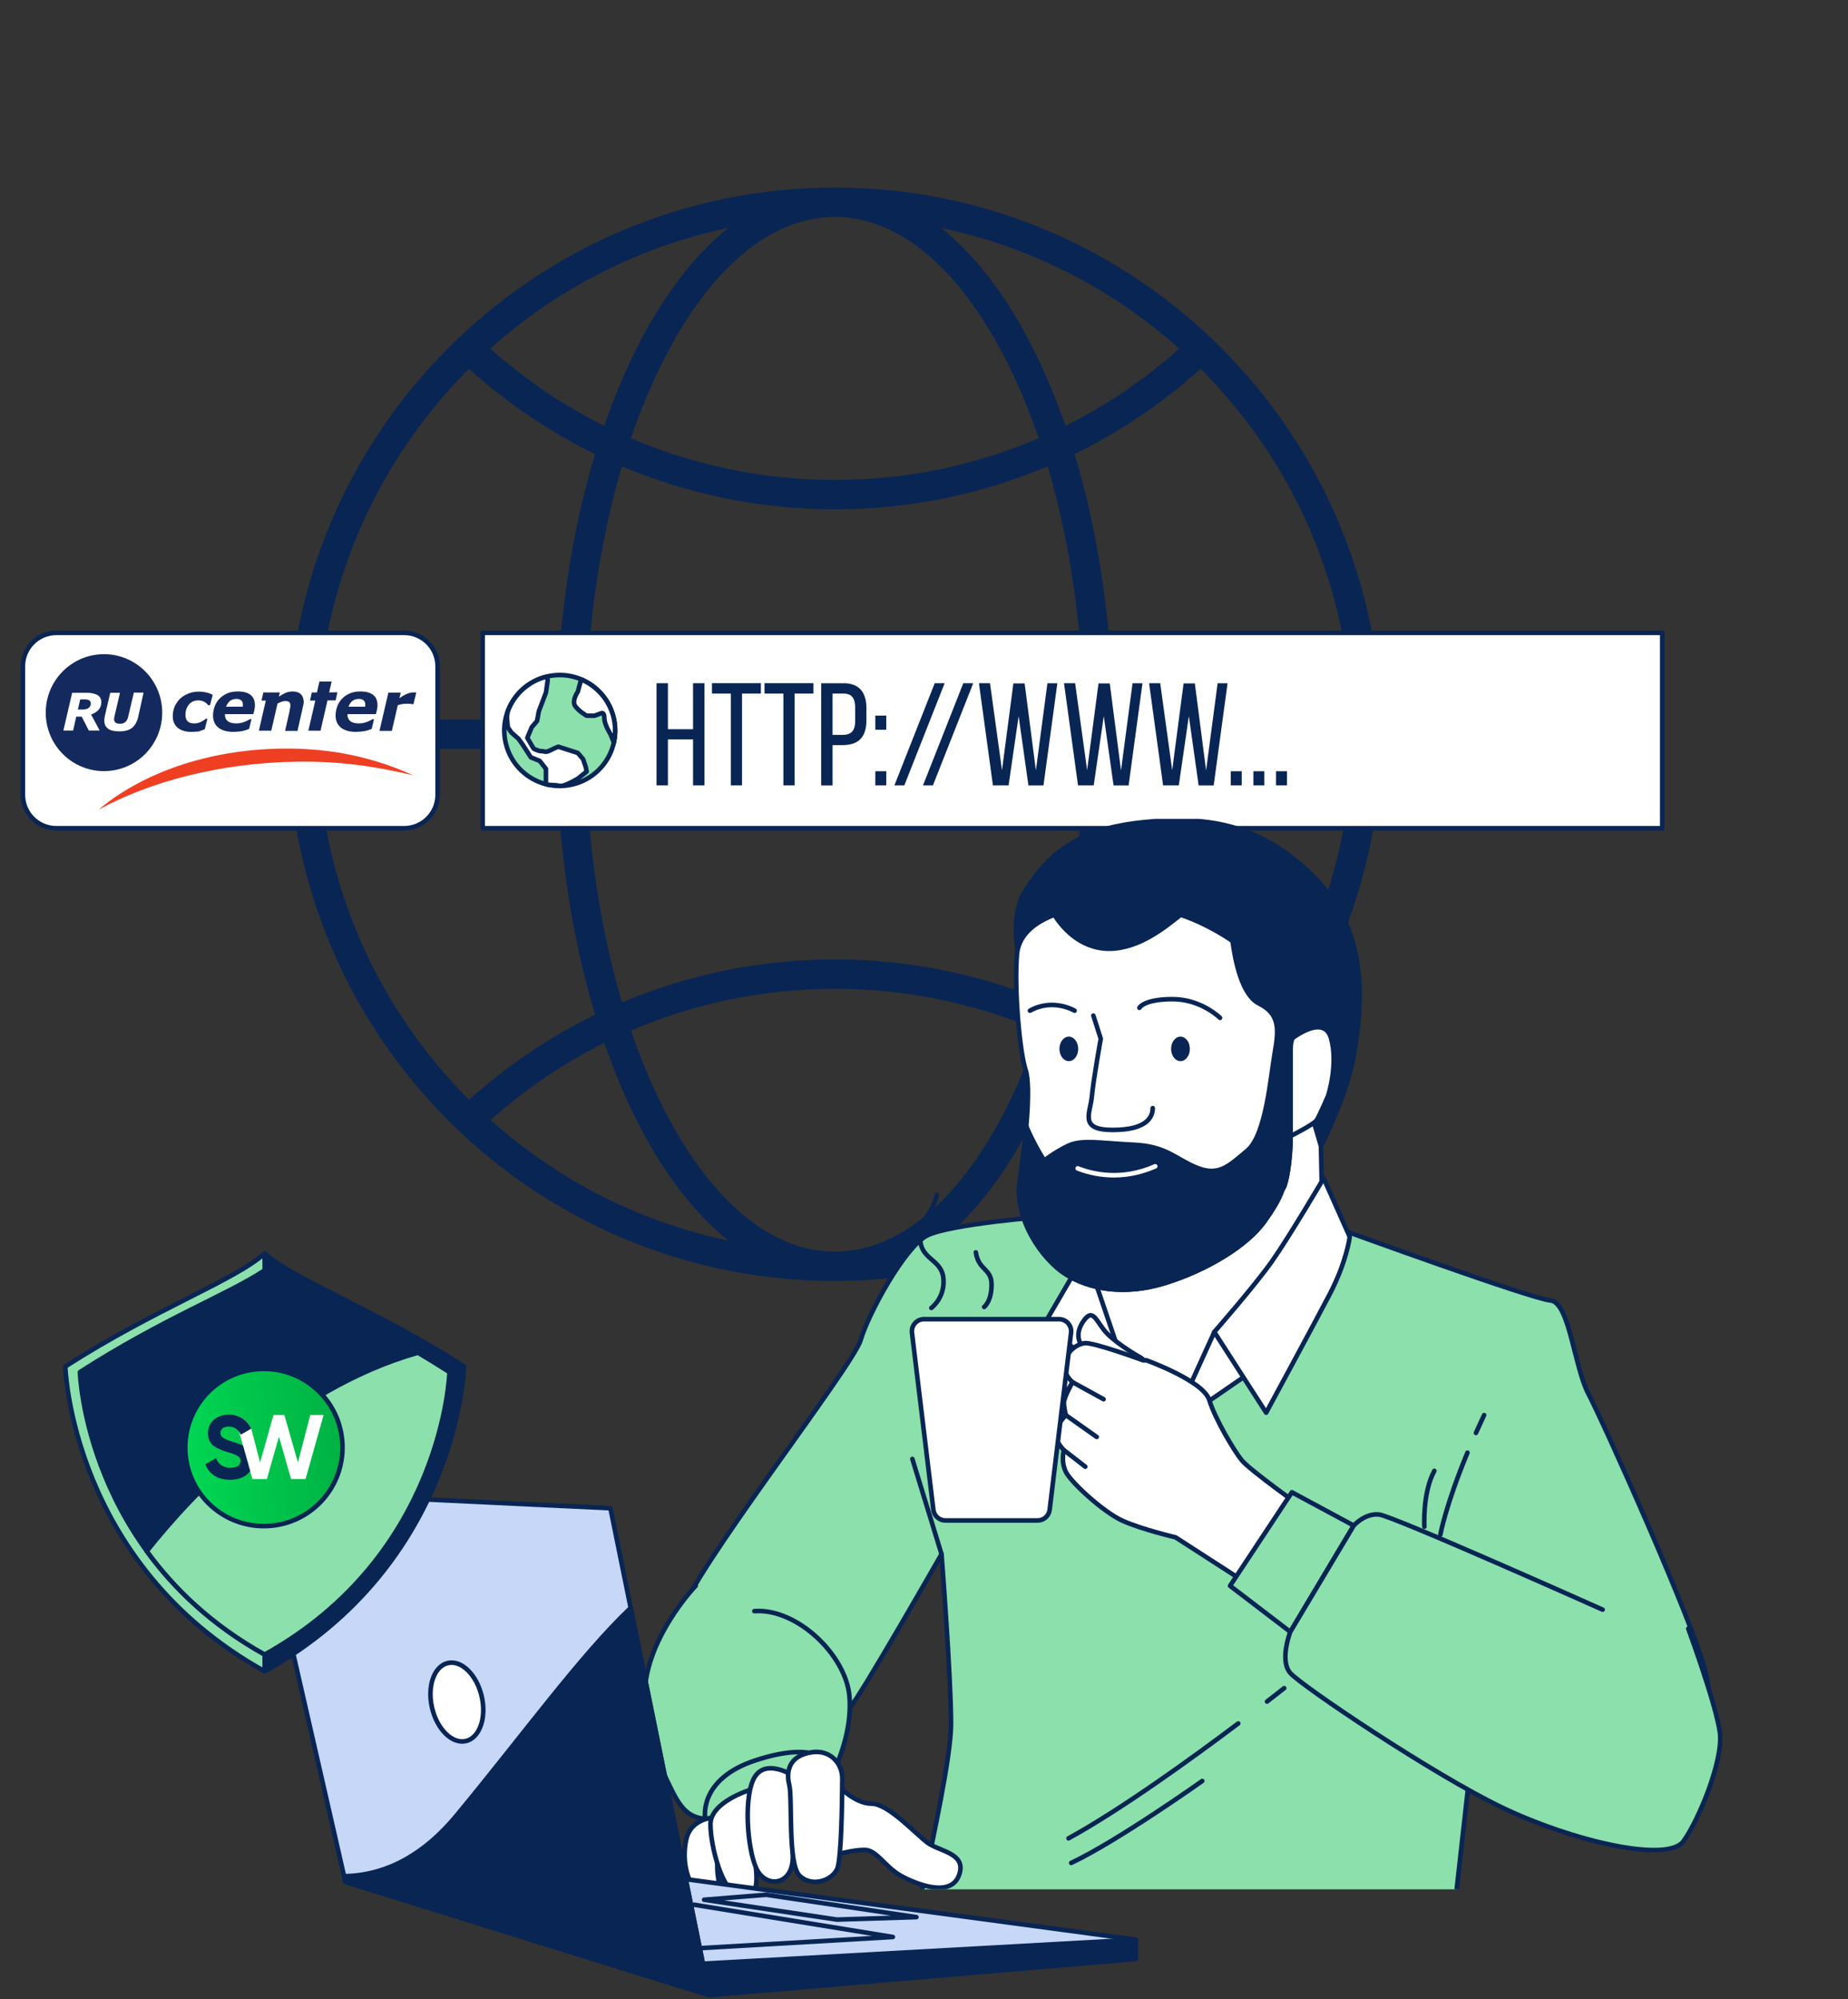 <svg width="404" height="437" viewBox="0 0 404 437" fill="none" xmlns="http://www.w3.org/2000/svg">
<rect x="0" y="0" width="404" height="437" fill="#333333" stroke="none"/>
<path d="M182.5 41C116.607 41 63 94.606 63 160.5C63 226.393 116.607 280 182.5 280C248.393 280 302 226.393 302 160.5C302 94.606 248.393 41 182.5 41ZM295.545 157.296H243.367C243.092 136.54 240.172 116.663 234.916 99.249C244.832 94.405 254.116 88.161 262.475 80.617C282.224 100.384 294.703 127.411 295.545 157.296ZM182.5 273.6C168.364 273.6 154.896 262.137 144.568 241.317C142.096 236.327 139.889 230.944 137.948 225.258C151.874 219.289 166.99 216.148 182.509 216.148C198.028 216.148 213.135 219.289 227.07 225.258C225.12 230.944 222.922 236.327 220.45 241.317C210.123 262.137 196.646 273.6 182.518 273.6H182.5ZM182.5 209.73C166.304 209.73 150.537 212.971 135.971 219.124C131.036 202.506 128.307 183.545 128.033 163.704H236.958C236.692 183.536 233.955 202.506 229.02 219.124C214.453 212.971 198.687 209.73 182.491 209.73H182.5ZM128.042 157.296C128.307 137.483 131.036 118.53 135.962 101.931C150.528 108.093 166.304 111.334 182.5 111.334C198.696 111.334 214.472 108.093 229.038 101.931C233.964 118.539 236.692 137.483 236.958 157.296H128.033H128.042ZM182.5 47.409C196.636 47.409 210.104 58.872 220.432 79.692C222.913 84.691 225.12 90.093 227.07 95.797C213.135 101.775 198.019 104.916 182.5 104.916C166.981 104.916 151.856 101.766 137.93 95.797C139.88 90.093 142.087 84.691 144.568 79.692C154.896 58.872 168.373 47.409 182.5 47.409ZM257.805 76.204C250.215 82.979 241.847 88.637 232.911 93.096C230.924 87.355 228.681 81.908 226.173 76.854C220.295 65.006 213.355 55.896 205.746 49.826C225.468 53.964 243.312 63.248 257.805 76.213V76.204ZM138.827 76.844C136.319 81.898 134.076 87.346 132.089 93.087C123.153 88.637 114.785 82.979 107.194 76.195C121.688 63.23 139.532 53.946 159.254 49.808C151.636 55.887 144.696 64.988 138.818 76.835L138.827 76.844ZM102.525 80.617C110.893 88.161 120.168 94.405 130.084 99.249C124.819 116.663 121.908 136.54 121.633 157.296H69.455C70.288 127.411 82.776 100.384 102.525 80.617ZM69.455 163.704H121.633C121.908 184.488 124.828 204.374 130.102 221.797C120.186 226.641 110.912 232.876 102.553 240.411C82.785 220.635 70.297 193.598 69.455 163.704ZM107.231 244.833C114.812 238.067 123.18 232.409 132.107 227.968C134.094 233.691 136.328 239.12 138.827 244.165C144.705 256.012 151.645 265.122 159.263 271.192C139.56 267.063 121.725 257.779 107.231 244.833ZM226.173 244.165C228.672 239.12 230.906 233.691 232.893 227.968C241.82 232.418 250.188 238.067 257.769 244.833C243.275 257.779 225.449 267.063 205.746 271.192C213.364 265.113 220.304 256.012 226.173 244.165ZM262.457 240.42C254.097 232.885 244.823 226.65 234.907 221.806C240.181 204.383 243.101 184.488 243.376 163.714H295.554C294.721 193.616 282.224 220.653 262.457 240.42Z" fill="#082554"/>
<path d="M363.39 138.34H105.51V181.05H363.39V138.34Z" fill="white" stroke="#082554" stroke-linecap="round" stroke-linejoin="round"/>
<path d="M146.02 161.63V171.68H143.53V149.35H146.02V159.4H151.51V149.35H154V171.68H151.51V161.63H146.02Z" fill="#082554"/>
<path d="M159.77 171.68V151.61H155.65V149.34H166.34V151.61H162.22V171.68H159.76H159.77Z" fill="#082554"/>
<path d="M171.26 171.68V151.61H167.14V149.34H177.83V151.61H173.71V171.68H171.25H171.26Z" fill="#082554"/>
<path d="M184.4 149.35C187.91 149.35 189.41 151.42 189.41 154.81V157.49C189.41 161.03 187.75 162.88 184.21 162.88H182.01V171.69H179.52V149.36H184.4V149.35ZM184.21 160.64C186.06 160.64 186.95 159.78 186.95 157.64V154.67C186.95 152.63 186.22 151.61 184.4 151.61H182.01V160.64H184.21Z" fill="#082554"/>
<path d="M193.75 156.43V159.52H191.36V156.43H193.75ZM193.75 168.59V171.68H191.36V168.59H193.75Z" fill="#082554"/>
<path d="M206.51 149.35L197.7 171.68H195.53L204.34 149.35H206.51Z" fill="#082554"/>
<path d="M212.76 149.35L203.95 171.68H201.78L210.59 149.35H212.76Z" fill="#082554"/>
<path d="M220.48 171.68H217.07L214.01 149.35H216.43L219.05 168.37L221.54 149.39H224L226.46 168.41L228.98 149.36H231.15L228.12 171.69H224.83L222.69 156.53L220.49 171.69L220.48 171.68Z" fill="#082554"/>
<path d="M239.08 171.68H235.67L232.61 149.35H235.04L237.66 168.37L240.15 149.39H242.61L245.07 168.41L247.59 149.36H249.76L246.73 171.69H243.44L241.3 156.53L239.1 171.69L239.08 171.68Z" fill="#082554"/>
<path d="M257.68 171.68H254.27L251.21 149.35H253.64L256.26 168.37L258.75 149.39H261.21L263.67 168.41L266.19 149.36H268.36L265.33 171.69H262.04L259.9 156.53L257.7 171.69L257.68 171.68Z" fill="#082554"/>
<path d="M271.46 168.59V171.68H269.07V168.59H271.46Z" fill="#082554"/>
<path d="M276.4 168.59V171.68H274.01V168.59H276.4Z" fill="#082554"/>
<path d="M281.35 168.59V171.68H278.96V168.59H281.35Z" fill="#082554"/>
<path d="M125.056 171.498C131.583 170.013 135.67 163.518 134.184 156.991C132.699 150.464 126.204 146.377 119.677 147.862C113.15 149.348 109.063 155.843 110.549 162.37C112.034 168.896 118.529 172.983 125.056 171.498Z" fill="#8BE0AC" stroke="#082554" stroke-linecap="round" stroke-linejoin="round"/>
<path d="M126.31 170.21L128.25 168.66L128.06 167.69L127.48 165.95L126.32 164.59L122.06 163.23C122.06 163.23 121.48 163.42 120.32 164.01C119.16 164.59 119.16 164.2 118.38 164.2C117.6 164.2 116.64 163.62 116.64 163.62L115.28 161.29L116.25 158.96L117.41 157.6L117.8 155.47L119.35 151.4L119.74 148.69C119.68 148.35 119.55 148.12 119.37 147.95C115.49 148.94 112.37 151.8 111.01 155.51C110.85 156.29 110.82 156.83 110.82 156.83L111.01 158.96L111.79 160.12L113.34 161.48L114.31 162.84L116.05 165.55L117.99 166.33L119.35 168.07V171.41C119.57 171.47 119.8 171.53 120.03 171.57C120.73 171.59 121.81 171.65 122.38 171.8C122.57 171.8 122.76 171.78 122.95 171.77C124.17 171.5 126.33 170.2 126.33 170.2L126.31 170.21Z" fill="white" stroke="#082554" stroke-linecap="round" stroke-linejoin="round"/>
<path d="M127.24 148.6L126.89 149.09L126.31 151.22C126.31 151.22 124.95 153.16 125.73 154.32C126.51 155.48 128.25 156.45 128.25 156.45H129.99L131.54 155.87C131.54 155.87 132.12 155.68 132.12 157.03C132.12 158.38 133.48 160.52 133.48 160.52L134.19 162.3C134.37 161.46 134.48 160.59 134.48 159.69C134.48 154.73 131.5 150.48 127.24 148.6Z" fill="white" stroke="#082554" stroke-linecap="round" stroke-linejoin="round"/>
<path d="M88.36 138.34H12.31C8.273 138.34 5 141.613 5 145.65V173.74C5 177.777 8.273 181.05 12.31 181.05H88.36C92.397 181.05 95.67 177.777 95.67 173.74V145.65C95.67 141.613 92.397 138.34 88.36 138.34Z" fill="white" stroke="#082554" stroke-linecap="round" stroke-linejoin="round"/>
<g clip-path="url(#clip0_3660_38002)">
<path d="M41.772 159.982C41.195 159.982 40.654 159.909 40.186 159.765C39.681 159.62 39.248 159.403 38.887 159.113C38.527 158.823 38.238 158.461 38.058 158.027C37.841 157.592 37.769 157.085 37.769 156.506C37.769 155.745 37.913 155.058 38.202 154.406C38.491 153.754 38.887 153.211 39.392 152.704C39.897 152.233 40.51 151.871 41.231 151.581C41.953 151.292 42.746 151.183 43.576 151.183C44.081 151.183 44.585 151.256 45.09 151.364C45.595 151.473 46.064 151.654 46.497 151.871L45.92 154.152H45.523C45.235 153.79 44.91 153.537 44.549 153.356C44.189 153.175 43.756 153.102 43.323 153.102C42.494 153.102 41.809 153.392 41.304 154.007C40.799 154.623 40.546 155.347 40.546 156.252C40.546 156.868 40.691 157.339 41.015 157.665C41.34 157.99 41.809 158.135 42.494 158.135C42.999 158.135 43.467 158.027 43.9 157.809C44.333 157.592 44.694 157.375 44.982 157.121H45.343L44.766 159.403C44.225 159.62 43.756 159.801 43.359 159.909C42.926 159.909 42.422 159.982 41.772 159.982Z" fill="#14295E"/>
<path d="M51.005 159.982C49.599 159.982 48.48 159.656 47.723 159.04C46.966 158.425 46.569 157.52 46.569 156.433C46.569 155.673 46.713 154.985 46.966 154.333C47.218 153.682 47.579 153.138 48.048 152.668C48.517 152.197 49.057 151.835 49.743 151.545C50.428 151.256 51.185 151.147 51.979 151.147C53.205 151.147 54.143 151.4 54.792 151.907C55.405 152.414 55.729 153.175 55.729 154.152C55.729 154.478 55.693 154.804 55.621 155.13C55.549 155.456 55.477 155.782 55.369 156.108H49.166V156.18V156.252C49.166 156.832 49.382 157.302 49.779 157.628C50.175 157.954 50.825 158.135 51.654 158.135C52.231 158.135 52.808 158.027 53.313 157.846C53.854 157.665 54.287 157.411 54.684 157.194H54.972L54.467 159.33C53.962 159.547 53.385 159.728 52.844 159.837C52.267 159.909 51.654 159.982 51.005 159.982ZM53.061 154.478C53.061 154.406 53.097 154.297 53.097 154.225C53.097 154.152 53.097 154.08 53.097 154.007C53.097 153.609 52.989 153.319 52.736 153.102C52.484 152.885 52.159 152.776 51.69 152.776C51.149 152.776 50.68 152.921 50.284 153.211C49.923 153.501 49.635 153.935 49.418 154.478H53.061Z" fill="#14295E"/>
<path d="M65.719 151.69C65.286 151.328 64.709 151.147 63.988 151.147C63.447 151.147 62.942 151.256 62.473 151.437C62.004 151.654 61.535 151.907 60.959 152.269L61.175 151.364H57.569L57.172 153.138H58.109L56.595 159.728H59.3L60.67 153.79C61.031 153.609 61.319 153.464 61.608 153.392C61.896 153.283 62.112 153.247 62.329 153.247C62.762 153.247 63.05 153.319 63.23 153.464C63.411 153.609 63.483 153.863 63.483 154.189C63.483 154.37 63.447 154.587 63.411 154.804C63.375 155.021 63.303 155.275 63.267 155.601L62.329 159.765H65.034L66.26 154.333C66.296 154.152 66.332 153.971 66.368 153.79C66.404 153.609 66.404 153.464 66.404 153.319C66.332 152.559 66.116 152.052 65.719 151.69Z" fill="#14295E"/>
<path d="M77.801 159.982C76.394 159.982 75.276 159.656 74.519 159.04C73.761 158.425 73.365 157.52 73.365 156.433C73.365 155.673 73.509 154.985 73.761 154.333C74.014 153.682 74.374 153.138 74.843 152.668C75.312 152.197 75.853 151.835 76.538 151.545C77.224 151.256 77.981 151.147 78.774 151.147C80.001 151.147 80.938 151.4 81.587 151.907C82.237 152.414 82.525 153.175 82.525 154.152C82.525 154.478 82.489 154.804 82.417 155.13C82.345 155.456 82.273 155.782 82.164 156.108H75.961V156.18V156.252C75.961 156.832 76.178 157.302 76.575 157.628C76.971 157.954 77.62 158.135 78.45 158.135C79.027 158.135 79.604 158.027 80.109 157.846C80.65 157.665 81.082 157.411 81.479 157.194H81.768L81.263 159.33C80.758 159.547 80.181 159.728 79.64 159.837C79.027 159.909 78.414 159.982 77.801 159.982ZM79.82 154.478C79.82 154.406 79.856 154.297 79.856 154.225C79.856 154.152 79.856 154.08 79.856 154.007C79.856 153.609 79.748 153.319 79.496 153.102C79.243 152.885 78.919 152.776 78.45 152.776C77.909 152.776 77.44 152.921 77.043 153.211C76.683 153.501 76.394 153.935 76.178 154.478H79.82Z" fill="#14295E"/>
<path d="M90.387 153.935H90.135C90.026 153.899 89.846 153.863 89.63 153.863C89.413 153.826 89.197 153.826 88.981 153.826C88.62 153.826 88.295 153.863 87.971 153.899C87.646 153.935 87.322 154.044 86.961 154.152L85.663 159.765H82.958L84.905 151.4H87.61L87.322 152.632C87.826 152.269 88.331 151.944 88.836 151.726C89.341 151.509 89.846 151.364 90.351 151.364C90.459 151.364 90.567 151.364 90.675 151.364C90.784 151.364 90.892 151.364 91 151.4L90.387 153.935Z" fill="#14295E"/>
<path d="M71.958 151.364L72.499 148.974H69.83L69.289 151.364H68.171L67.775 153.138H68.893H68.929L67.414 159.728H70.083C70.083 159.656 70.119 159.584 70.119 159.511L71.597 153.102H73.365L73.761 151.328L71.958 151.364Z" fill="#14295E"/>
<path d="M22.731 143C15.698 143 10 148.721 10 155.782C10 162.842 15.698 168.563 22.731 168.563C29.763 168.563 35.461 162.842 35.461 155.782C35.461 148.721 29.763 143 22.731 143ZM21.793 159.692H19.413L17.862 156.651H16.672L15.987 159.692H13.859L15.77 151.437H18.98C19.99 151.437 20.747 151.618 21.324 151.944C21.865 152.269 22.154 152.813 22.154 153.501C22.154 154.152 21.937 154.732 21.541 155.166C21.144 155.601 20.603 155.963 19.918 156.18L21.793 159.692ZM30.232 156.614C29.98 157.773 29.511 158.57 28.861 159.113C28.212 159.62 27.275 159.873 26.085 159.873C25.003 159.873 24.173 159.692 23.632 159.294C23.091 158.896 22.803 158.316 22.803 157.52C22.803 157.375 22.803 157.194 22.839 157.013C22.875 156.832 22.875 156.687 22.911 156.542L24.101 151.437H26.229L25.039 156.542C25.003 156.651 25.003 156.759 24.967 156.868C24.967 156.977 24.93 157.085 24.93 157.158C24.93 157.52 25.039 157.773 25.255 157.954C25.471 158.135 25.796 158.208 26.301 158.208C26.77 158.208 27.131 158.063 27.419 157.809C27.707 157.556 27.924 157.158 28.032 156.614L29.258 151.4H31.386L30.232 156.614ZM19.521 153.102C19.305 152.957 18.98 152.885 18.583 152.885H17.537L17.032 155.094H18.078C18.655 155.094 19.088 154.985 19.377 154.732C19.701 154.514 19.846 154.188 19.846 153.79C19.846 153.464 19.737 153.247 19.521 153.102Z" fill="#14295E"/>
<path d="M64.89 166.499C74.302 166.355 82.272 167.55 90.315 169.469C81.84 165.63 72.499 163.458 61.427 163.639C45.271 163.892 30.917 169.07 21.541 177C32.757 170.881 48.012 166.753 64.89 166.499Z" fill="#EF3F23"/>
</g>
<g clip-path="url(#clip1_3660_38002)">
<path d="M161.81 370.23C169.09 374.39 183.65 375.43 185.73 373.35C187.81 371.27 205.83 339.73 205.83 339.73C205.83 339.73 207.91 366.42 207.91 376.82C207.91 383.87 204.09 401.39 201.63 413H290H318.45L322.65 375.43C322.65 375.43 328.54 384.1 336.86 391.03C345.18 397.96 353.84 396.23 362.51 391.38C371.18 386.53 375.33 376.13 372.91 365.73C370.48 355.33 350.38 310.62 347.26 304.72C344.14 298.83 343.1 284.62 338.94 284.27C334.78 283.92 293.88 269.02 293.88 269.02C293.88 269.02 268.92 262.09 265.11 263.13C261.3 264.17 231.49 265.9 229.75 265.9C228.01 265.9 207.57 267.63 202.71 270.06C197.86 272.49 189.88 287.04 188.15 292.94C186.42 298.83 150.02 345.28 148.98 352.91C147.94 360.54 154.53 366.08 161.8 370.24L161.81 370.23Z" fill="#8BE0AC"/>
<path d="M201.63 413C204.09 401.39 207.91 383.87 207.91 376.82C207.91 366.42 205.83 339.73 205.83 339.73C205.83 339.73 187.81 371.27 185.73 373.35C183.65 375.43 169.09 374.39 161.81 370.23L161.8 370.24C154.53 366.08 147.94 360.54 148.98 352.91C150.02 345.28 186.42 298.83 188.15 292.94C189.88 287.04 197.86 272.49 202.71 270.06C207.57 267.63 228.01 265.9 229.75 265.9C231.49 265.9 261.3 264.17 265.11 263.13C268.92 262.09 293.88 269.02 293.88 269.02C293.88 269.02 334.78 283.92 338.94 284.27C343.1 284.62 344.14 298.83 347.26 304.72C350.38 310.62 370.48 355.33 372.91 365.73C375.33 376.13 371.18 386.53 362.51 391.38C353.84 396.23 345.18 397.96 336.86 391.03C328.54 384.1 322.65 375.43 322.65 375.43L318.45 413" stroke="#082554" stroke-linecap="round" stroke-linejoin="round"/>
<path d="M270.7 376.73C260.68 384.27 245.15 395.51 233.59 401.85" stroke="#082554" stroke-linecap="round" stroke-linejoin="round"/>
<path d="M280.74 369.02C280.74 369.02 279.35 370.12 276.98 371.95" stroke="#082554" stroke-linecap="round" stroke-linejoin="round"/>
<path d="M262.83 389.31C262.83 389.31 244.33 402.44 234.18 407.22" stroke="#082554" stroke-linecap="round" stroke-linejoin="round"/>
<path d="M322.66 313.23C323.22 311.98 323.82 310.68 324.45 309.33" stroke="#082554" stroke-linecap="round" stroke-linejoin="round"/>
<path d="M314.88 335.47C314.88 335.47 316.05 329.01 320.81 317.54" stroke="#082554" stroke-linecap="round" stroke-linejoin="round"/>
<path d="M311.39 333.72C311.39 333.72 310.95 326.32 313.57 321.52" stroke="#082554" stroke-linecap="round" stroke-linejoin="round"/>
<path d="M205.83 339.72L199.45 318.91" stroke="#082554" stroke-linecap="round" stroke-linejoin="round"/>
<path d="M228.93 288.329C228.93 288.329 229.56 293.679 230.19 296.199C230.82 298.719 231.76 306.279 231.76 306.279C231.76 306.279 236.8 298.719 238.06 297.149C239.32 295.579 235.23 287.069 235.23 287.069L228.93 288.329Z" fill="white" stroke="#082554" stroke-linecap="round" stroke-linejoin="round"/>
<path d="M235.55 276.989L228.94 288.329C228.94 288.329 234.92 295.889 240.91 300.299C246.89 304.709 256.03 311.949 256.03 311.949C256.03 311.949 251.62 297.459 250.68 293.369C249.74 289.279 241.86 275.419 241.86 275.419C241.86 275.419 237.77 273.849 235.56 276.989H235.55Z" fill="white" stroke="#082554" stroke-linecap="round" stroke-linejoin="round"/>
<path d="M288.78 250.529L289.09 265.019C289.09 265.019 275.86 288.639 271.77 294.309C267.68 299.979 256.02 311.949 256.02 311.949C256.02 311.949 245.14 296.989 243.88 293.209C242.62 289.429 237.78 275.349 237.78 275.349C237.78 275.349 257.6 273.209 261.69 270.369C265.78 267.539 273.03 259.349 274.92 251.789C276.81 244.229 272.4 239.819 278.38 235.409C295.201 223.005 288.78 250.529 288.78 250.529Z" fill="white" stroke="#082554" stroke-linecap="round" stroke-linejoin="round"/>
<path d="M287 244.5L288.78 250.54C288.78 250.54 294.479 239.422 296 230.5C298.688 214.734 297.703 201.4 286 190.5C276.059 181.241 266.047 178.5 252.5 179.5C240.042 180.419 231 183.5 224 195C220.939 200.029 222.5 208 222.5 208L284.26 245.4L287 244.5Z" fill="#082554" stroke="#082554" stroke-linecap="round" stroke-linejoin="round"/>
<path d="M265.47 291.169L256.02 311.949L275.23 298.719L265.47 291.169Z" fill="white" stroke="#082554" stroke-linecap="round" stroke-linejoin="round"/>
<path d="M289.37 257.569C289.37 257.569 281.84 270.369 278.06 275.729C274.28 281.079 265.46 291.159 265.46 291.159L276.8 308.799C276.8 308.799 287.37 289.269 290.66 282.969C294.44 275.729 295.07 270.369 295.07 270.369L289.37 257.569Z" fill="white" stroke="#082554" stroke-linecap="round" stroke-linejoin="round"/>
<path d="M290.35 239.519C290.35 239.519 288.46 243.929 287.83 244.869C287.2 245.809 282.16 248.329 282.16 248.329L279.96 245.499L280.27 227.229L282.16 227.23C282.16 227.23 289.42 221.33 291 227C292.58 232.67 290.35 239.509 290.35 239.509V239.519Z" fill="white" stroke="#082554" stroke-linecap="round" stroke-linejoin="round"/>
<path d="M234.29 198.889C234.29 198.889 222.95 200.779 222.32 208.649C221.69 216.519 222.95 230.069 224.21 233.849C225.47 237.629 224.21 249.599 222.95 258.099C221.69 266.599 227.99 275.419 233.03 278.569C238.07 281.719 245.63 283.289 254.76 280.459C263.89 277.629 272.71 272.269 276.49 266.919C280.27 261.569 279.95 260.619 280.58 259.679C281.21 258.739 282.15 253.699 282.15 248.339V229.439C282.15 224.719 281.84 217.469 281.84 217.469C281.84 217.469 264.2 191.959 234.28 198.889H234.29Z" fill="white" stroke="#082554" stroke-linecap="round" stroke-linejoin="round"/>
<path d="M269.45 205.699C269.99 209.839 271.46 217.479 275.23 219.359C279.64 221.559 279.64 224.709 278.69 230.069C277.75 235.419 276.8 248.019 272.71 251.489C268.62 254.949 266.41 257.159 261.69 255.269C256.97 253.379 255.08 250.549 247.83 250.229C240.59 249.909 236.49 248.969 233.34 250.539C230.19 252.109 228.3 253.689 228.3 253.689C228.3 253.689 226.21 250.549 224.36 246.219C224.02 250.209 223.48 254.459 222.94 258.089C221.68 266.589 227.98 275.409 233.02 278.559C238.06 281.709 245.62 283.279 254.75 280.449C263.88 277.619 272.7 272.259 276.48 266.909C280.26 261.559 279.94 260.609 280.57 259.669C281.2 258.729 282.14 253.689 282.14 248.329V229.429C282.14 224.709 285.36 224.729 285.36 224.729C285.36 224.729 284.02 216.169 269.44 205.689L269.45 205.699Z" fill="#082554" stroke="#082554" stroke-linecap="round" stroke-linejoin="round"/>
<path d="M230.5 199.969C231.92 202.249 235.86 207.389 242.48 207.389C249.1 207.389 254.9 202.499 258.1 199.969C251.41 197.689 243.42 196.769 234.29 198.889C234.29 198.889 232.6 199.169 230.5 199.969Z" fill="#082554" stroke="#082554" stroke-linecap="round" stroke-linejoin="round"/>
<path d="M239.025 222L240.643 227.057C240.643 227.057 239.025 236.047 238.695 239.695C238.375 243.343 235.778 247 243.24 247C250.701 247 252 244.191 252 242.228" stroke="#082554" stroke-linecap="round" stroke-linejoin="round"/>
<path d="M249.09 220.299C249.09 220.299 250.03 218.409 256.33 218.409C262.63 218.409 266.72 222.499 266.72 222.499" stroke="#082554" stroke-linecap="round" stroke-linejoin="round"/>
<path d="M234.92 220.929C234.92 220.929 230.2 218.099 225.16 220.929" stroke="#082554" stroke-linecap="round" stroke-linejoin="round"/>
<path d="M235.6 255.399C238.82 256.669 245.16 258.209 252.55 254.949" stroke="white" stroke-linecap="round" stroke-linejoin="round"/>
<path d="M258.07 231.959C259.202 231.959 260.12 230.759 260.12 229.279C260.12 227.799 259.202 226.599 258.07 226.599C256.938 226.599 256.02 227.799 256.02 229.279C256.02 230.759 256.938 231.959 258.07 231.959Z" fill="#082554"/>
<path d="M233.66 231.959C234.792 231.959 235.71 230.759 235.71 229.279C235.71 227.799 234.792 226.599 233.66 226.599C232.528 226.599 231.61 227.799 231.61 229.279C231.61 230.759 232.528 231.959 233.66 231.959Z" fill="#082554"/>
<path d="M248.91 296.499C248.91 296.499 244.58 294.049 242.12 291.589C239.66 289.129 239.09 285.669 236.92 288.699C234.75 291.729 235.77 294.329 238.65 296.349C241.53 298.369 249.77 299.669 249.77 299.669C249.77 299.669 251.94 298.079 248.9 296.489L248.91 296.499Z" fill="white" stroke="#082554" stroke-linecap="round" stroke-linejoin="round"/>
<path d="M249.92 297.36C249.92 297.36 238.95 293.32 237.07 293.61C235.19 293.9 233.17 295.49 232.74 297.94C232.31 300.39 234.47 302.13 234.47 302.13C234.47 302.13 232.59 305.45 232.59 306.61C232.59 307.77 233.02 309.35 233.02 309.35C233.02 309.35 230.71 311.66 230.71 313.39C230.71 315.12 232.59 317 232.59 317C232.59 317 231.87 319.45 233.02 321.76C234.17 324.07 241.25 330.57 245.44 332.44C249.63 334.32 256.99 336.05 256.99 336.05L274.89 347.6L285.14 329.84C285.14 329.84 273.16 321.32 271.43 319.16C269.7 316.99 265.66 310.21 264.36 306.02C263.06 301.83 250.65 297.36 250.65 297.36H249.93H249.92Z" fill="white" stroke="#082554" stroke-linecap="round" stroke-linejoin="round"/>
<path d="M234.47 302.13L241.26 305.86" stroke="#082554" stroke-linecap="round" stroke-linejoin="round"/>
<path d="M233.03 309.35L239.76 314.11" stroke="#082554" stroke-linecap="round" stroke-linejoin="round"/>
<path d="M232.6 317L237.26 320.61" stroke="#082554" stroke-linecap="round" stroke-linejoin="round"/>
<path d="M226.84 332.36H206.68C205.34 332.36 204.21 331.36 204.05 330.03L199.37 291.33C199.18 289.75 200.41 288.36 202 288.36H231.52C233.11 288.36 234.34 289.75 234.15 291.33L229.47 330.03C229.31 331.36 228.18 332.36 226.84 332.36Z" fill="white" stroke="#082554" stroke-linecap="round" stroke-linejoin="round"/>
<path d="M203.61 285.9C203.61 285.9 206.65 283.67 206.24 279.42C205.84 275.17 201.18 275.37 201.18 270.72C201.18 266.07 203.61 266.07 204.82 261.21" stroke="#082554" stroke-miterlimit="10" stroke-linecap="round"/>
<path d="M215.15 285.69C215.15 285.69 216.77 284.48 216.77 280.83C216.77 277.18 213.94 277.79 213.33 273.75" stroke="#082554" stroke-miterlimit="10" stroke-linecap="round"/>
<path d="M282.43 326.2L268.91 346.65L282.08 356.71L295.95 333.48L282.43 326.2Z" fill="#8BE0AC" stroke="#082554" stroke-linecap="round" stroke-linejoin="round"/>
<path d="M369.08 356.01C369.08 356.01 375.32 372.99 376.01 378.89C376.7 384.78 371.5 397.61 368.04 402.46C364.57 407.31 343.78 402.46 328.53 395.18C313.28 387.9 284.51 368.49 282.08 365.72C279.65 362.95 282.08 356.71 282.08 356.71L295.94 333.49C295.94 333.49 298.37 330.72 301.49 331.06C304.61 331.41 350.36 351.86 350.36 351.86" fill="#8BE0AC"/>
<path d="M369.08 356.01C369.08 356.01 375.32 372.99 376.01 378.89C376.7 384.78 371.5 397.61 368.04 402.46C364.57 407.31 343.78 402.46 328.53 395.18C313.28 387.9 284.51 368.49 282.08 365.72C279.65 362.95 282.08 356.71 282.08 356.71L295.94 333.49C295.94 333.49 298.37 330.72 301.49 331.06C304.61 331.41 350.36 351.86 350.36 351.86" stroke="#082554" stroke-linecap="round" stroke-linejoin="round"/>
<path d="M152.1 346.632C152.1 346.632 143.43 355.642 141.35 366.392C139.27 377.142 143.78 384.762 146.2 389.962C148.63 395.162 150.36 397.242 154.17 397.592C157.98 397.942 179.13 394.822 180.51 391.352C181.89 387.882 186.4 379.912 185.71 370.902C185.02 361.892 174.27 351.492 164.91 352.182" fill="#8BE0AC"/>
<path d="M152.1 346.632C152.1 346.632 143.43 355.642 141.35 366.392C139.27 377.142 143.78 384.762 146.2 389.962C148.63 395.162 150.36 397.242 154.17 397.592C157.98 397.942 179.13 394.822 180.51 391.352C181.89 387.882 186.4 379.912 185.71 370.902C185.02 361.892 174.27 351.492 164.91 352.182" stroke="#082554" stroke-linecap="round" stroke-linejoin="round"/>
<path d="M154.18 397.592C154.18 397.592 152.45 388.922 165.27 384.762C178.1 380.602 182.6 384.412 181.91 389.272C181.22 394.122 161.81 402.092 154.18 397.592Z" fill="#8BE0AC" stroke="#082554" stroke-linecap="round" stroke-linejoin="round"/>
<path d="M183.03 390.152C183.03 390.152 186.77 394.272 190.52 394.272C194.27 394.272 200.26 401.012 202.88 402.882C205.5 404.752 211.49 405.132 209.62 409.992C207.75 414.862 200.26 411.862 196.89 409.992C193.52 408.122 191.65 404.372 189.03 404.372C186.41 404.372 183.79 405.122 176.67 406.992C169.56 408.862 160.94 405.872 165.81 400.252C170.68 394.632 183.03 390.142 183.03 390.142V390.152Z" fill="white" stroke="#082554" stroke-linecap="round" stroke-linejoin="round"/>
<path d="M156.44 397.262C156.44 397.262 151.2 397.262 150.07 401.932C148.95 406.602 150.07 413.062 154.56 414.862C159.05 416.662 156.81 411.632 156.81 408.402V399.422L156.44 397.272V397.262Z" fill="white" stroke="#082554" stroke-linecap="round" stroke-linejoin="round"/>
<path d="M163.93 391.272C163.93 391.272 155.32 393.892 155.32 398.762C155.32 403.632 157.94 413.742 161.69 414.492C165.43 415.242 165.81 412.242 165.06 406.632C164.31 401.012 163.94 391.282 163.94 391.282L163.93 391.272Z" fill="white" stroke="#082554" stroke-linecap="round" stroke-linejoin="round"/>
<path d="M172.92 387.902C172.92 387.902 166.93 384.162 164.68 389.022C162.43 393.892 163.56 405.872 165.8 409.242C168.05 412.612 172.91 411.862 173.29 406.622C173.66 401.382 172.92 387.902 172.92 387.902Z" fill="white" stroke="#082554" stroke-linecap="round" stroke-linejoin="round"/>
<path d="M184.14 388.822C184.16 386.422 182.77 384.142 180.52 383.312C179.66 382.992 178.63 382.852 177.41 383.042C172.54 383.792 171.79 387.162 172.54 390.152C173.29 393.152 172.17 407.372 174.79 409.992C177.41 412.612 181.9 411.112 183.03 408.492C183.93 406.402 184.11 393.802 184.14 388.812V388.822Z" fill="white" stroke="#082554" stroke-linecap="round" stroke-linejoin="round"/>
</g>
<path d="M248.31 424L144.21 410L75.5 411.35L155.06 436.12L248.31 424Z" fill="#C6D7F7" stroke="#082554" stroke-linecap="round" stroke-linejoin="round"/>
<path d="M167.5 414.18L153.93 415.27L182.97 419.61L200.34 419.07L167.5 414.18Z" stroke="#082554" stroke-linecap="round" stroke-linejoin="round"/>
<path d="M151.76 416.36L195.19 423.41L153.12 425.85" stroke="#082554" stroke-linecap="round" stroke-linejoin="round"/>
<path d="M56 326L75.5 411.35L155.06 436.12L133.45 329.69L56 326Z" fill="#C6D7F7" stroke="#082554" stroke-linecap="round" stroke-linejoin="round"/>
<path d="M137.88 351.48C126.86 361.95 114.24 379.43 99.76 396.91C91.31 407.1 82.48 410.04 75.22 410.12L75.5 411.35L155.06 436.11L137.88 351.47V351.48Z" fill="#082554" stroke="#082554" stroke-linecap="round" stroke-linejoin="round"/>
<path d="M105.3 370.8C106.39 375.51 104.84 379.89 101.85 380.58C98.86 381.27 95.54 378.02 94.45 373.31C93.36 368.6 94.91 364.22 97.9 363.53C100.89 362.84 104.21 366.09 105.3 370.8Z" fill="white" stroke="#082554" stroke-linecap="round" stroke-linejoin="round"/>
<path d="M155.06 436.12L248.31 428.21V424L153.48 429.26L155.06 436.12Z" fill="#082554" stroke="#082554" stroke-linecap="round" stroke-linejoin="round"/>
<path d="M57.865 274C51.205 279.954 34.153 285.96 14.273 298.709C14.273 298.709 15.513 341.788 57.865 365.338V274Z" fill="#8BE0AC" stroke="#082554" stroke-linecap="round" stroke-linejoin="round"/>
<path d="M57.868 274C64.528 279.954 81.581 285.96 101.461 298.709C101.461 298.709 100.22 341.788 57.868 365.338V274Z" fill="#082554" stroke="#082554" stroke-linecap="round" stroke-linejoin="round"/>
<path d="M57.867 277.668C49.826 283.017 35.895 288.117 17.471 299.931C17.471 299.931 18.622 339.85 57.867 361.671C97.112 339.85 98.263 299.931 98.263 299.931C79.839 288.117 65.968 283.022 57.867 277.668Z" fill="#082554" stroke="#082554" stroke-linecap="round" stroke-linejoin="round"/>
<path d="M91.375 295.691C63.274 303.669 41.813 326.848 32.091 339.071C37.99 347.19 46.261 355.224 57.865 361.676C97.11 339.855 98.261 299.936 98.261 299.936C95.889 298.415 93.597 297.006 91.375 295.696V295.691Z" fill="#8BE0AC" stroke="#082554" stroke-linecap="round" stroke-linejoin="round"/>
<g clip-path="url(#clip2_3660_38002)">
<path d="M57.688 299.225C67.18 299.225 74.875 306.92 74.875 316.413C74.875 325.905 67.18 333.6 57.688 333.6C48.195 333.6 40.5 325.905 40.5 316.413C40.5 306.92 48.195 299.225 57.688 299.225Z" fill="url(#paint0_linear_3660_38002)" stroke="#082554"/>
<path d="M67.827 309.303L65.129 319.686L62.169 309.303H59.793L56.853 319.686L54.932 312.291C54.932 312.291 54.931 312.29 54.931 312.289C54.922 312.272 54.914 312.254 54.906 312.237C54.768 311.961 54.617 311.702 54.449 311.463C54.093 310.951 53.666 310.521 53.17 310.173C53.158 310.165 53.147 310.156 53.136 310.149C53.072 310.103 53.007 310.061 52.941 310.019C52.422 309.694 51.857 309.468 51.246 309.341L52.265 312.958L53.114 315.969L54.687 321.554L55.182 323.308H58.343L60.981 314.065L63.639 323.308H66.8L70.747 309.303H67.827Z" fill="white"/>
<path d="M54.93 312.289C54.921 312.272 54.913 312.254 54.905 312.237C54.768 311.961 54.616 311.702 54.449 311.463C54.092 310.951 53.665 310.521 53.169 310.173C53.158 310.165 53.146 310.156 53.135 310.149C53.071 310.103 53.006 310.061 52.94 310.019C52.421 309.694 51.856 309.468 51.245 309.341C51.155 309.322 51.063 309.305 50.971 309.291C50.661 309.241 50.339 309.217 50.006 309.216H50.002C48.74 309.216 47.669 309.588 46.789 310.333C45.908 311.051 45.468 312.037 45.468 313.291C45.468 314.545 45.901 315.473 46.769 316.112C47.465 316.596 48.418 317.02 49.627 317.385C50.745 317.699 51.521 317.993 51.954 318.267C52.388 318.529 52.604 318.901 52.604 319.383C52.604 319.828 52.421 320.181 52.053 320.441C51.685 320.703 51.133 320.834 50.397 320.834C48.819 320.834 47.761 320.135 47.222 318.737L44.895 320.089C45.291 321.147 45.954 321.977 46.887 322.577C47.82 323.178 48.964 323.478 50.318 323.478C51.672 323.478 52.842 323.151 53.748 322.497C53.809 322.453 53.868 322.408 53.926 322.362C54.142 322.19 54.332 322.004 54.498 321.804C54.565 321.723 54.629 321.64 54.686 321.554L53.113 315.969C53.024 315.928 52.925 315.886 52.818 315.844C52.763 315.823 52.705 315.801 52.645 315.779C52.228 315.611 51.934 315.501 51.762 315.447C51.76 315.446 51.758 315.446 51.757 315.446L50.811 315.132C49.812 314.832 49.115 314.545 48.721 314.271C48.366 313.996 48.189 313.643 48.189 313.213C48.189 312.808 48.352 312.478 48.681 312.223C49.01 311.968 49.45 311.841 50.002 311.841C50.275 311.841 50.531 311.871 50.771 311.932C51.194 312.038 51.565 312.236 51.883 312.529C52.02 312.655 52.147 312.798 52.264 312.958C52.374 313.108 52.476 313.271 52.569 313.45C52.595 313.5 52.62 313.551 52.645 313.604L53.877 312.897L54.699 312.425L54.921 312.297L54.931 312.291C54.931 312.291 54.93 312.29 54.93 312.289Z" fill="#082554"/>
</g>
<defs>
<linearGradient id="paint0_linear_3660_38002" x1="86.602" y1="285.168" x2="36.372" y2="290.713" gradientUnits="userSpaceOnUse">
<stop stop-color="#00A13D"/>
<stop offset="1" stop-color="#00D853"/>
</linearGradient>
<clipPath id="clip0_3660_38002">
<rect width="81" height="34" fill="white" transform="translate(10 143)"/>
</clipPath>
<clipPath id="clip1_3660_38002">
<rect width="237" height="234" fill="white" transform="translate(141 179)"/>
</clipPath>
<clipPath id="clip2_3660_38002">
<rect width="35.375" height="35.375" fill="white" transform="translate(40 298.725)"/>
</clipPath>
</defs>
</svg>
